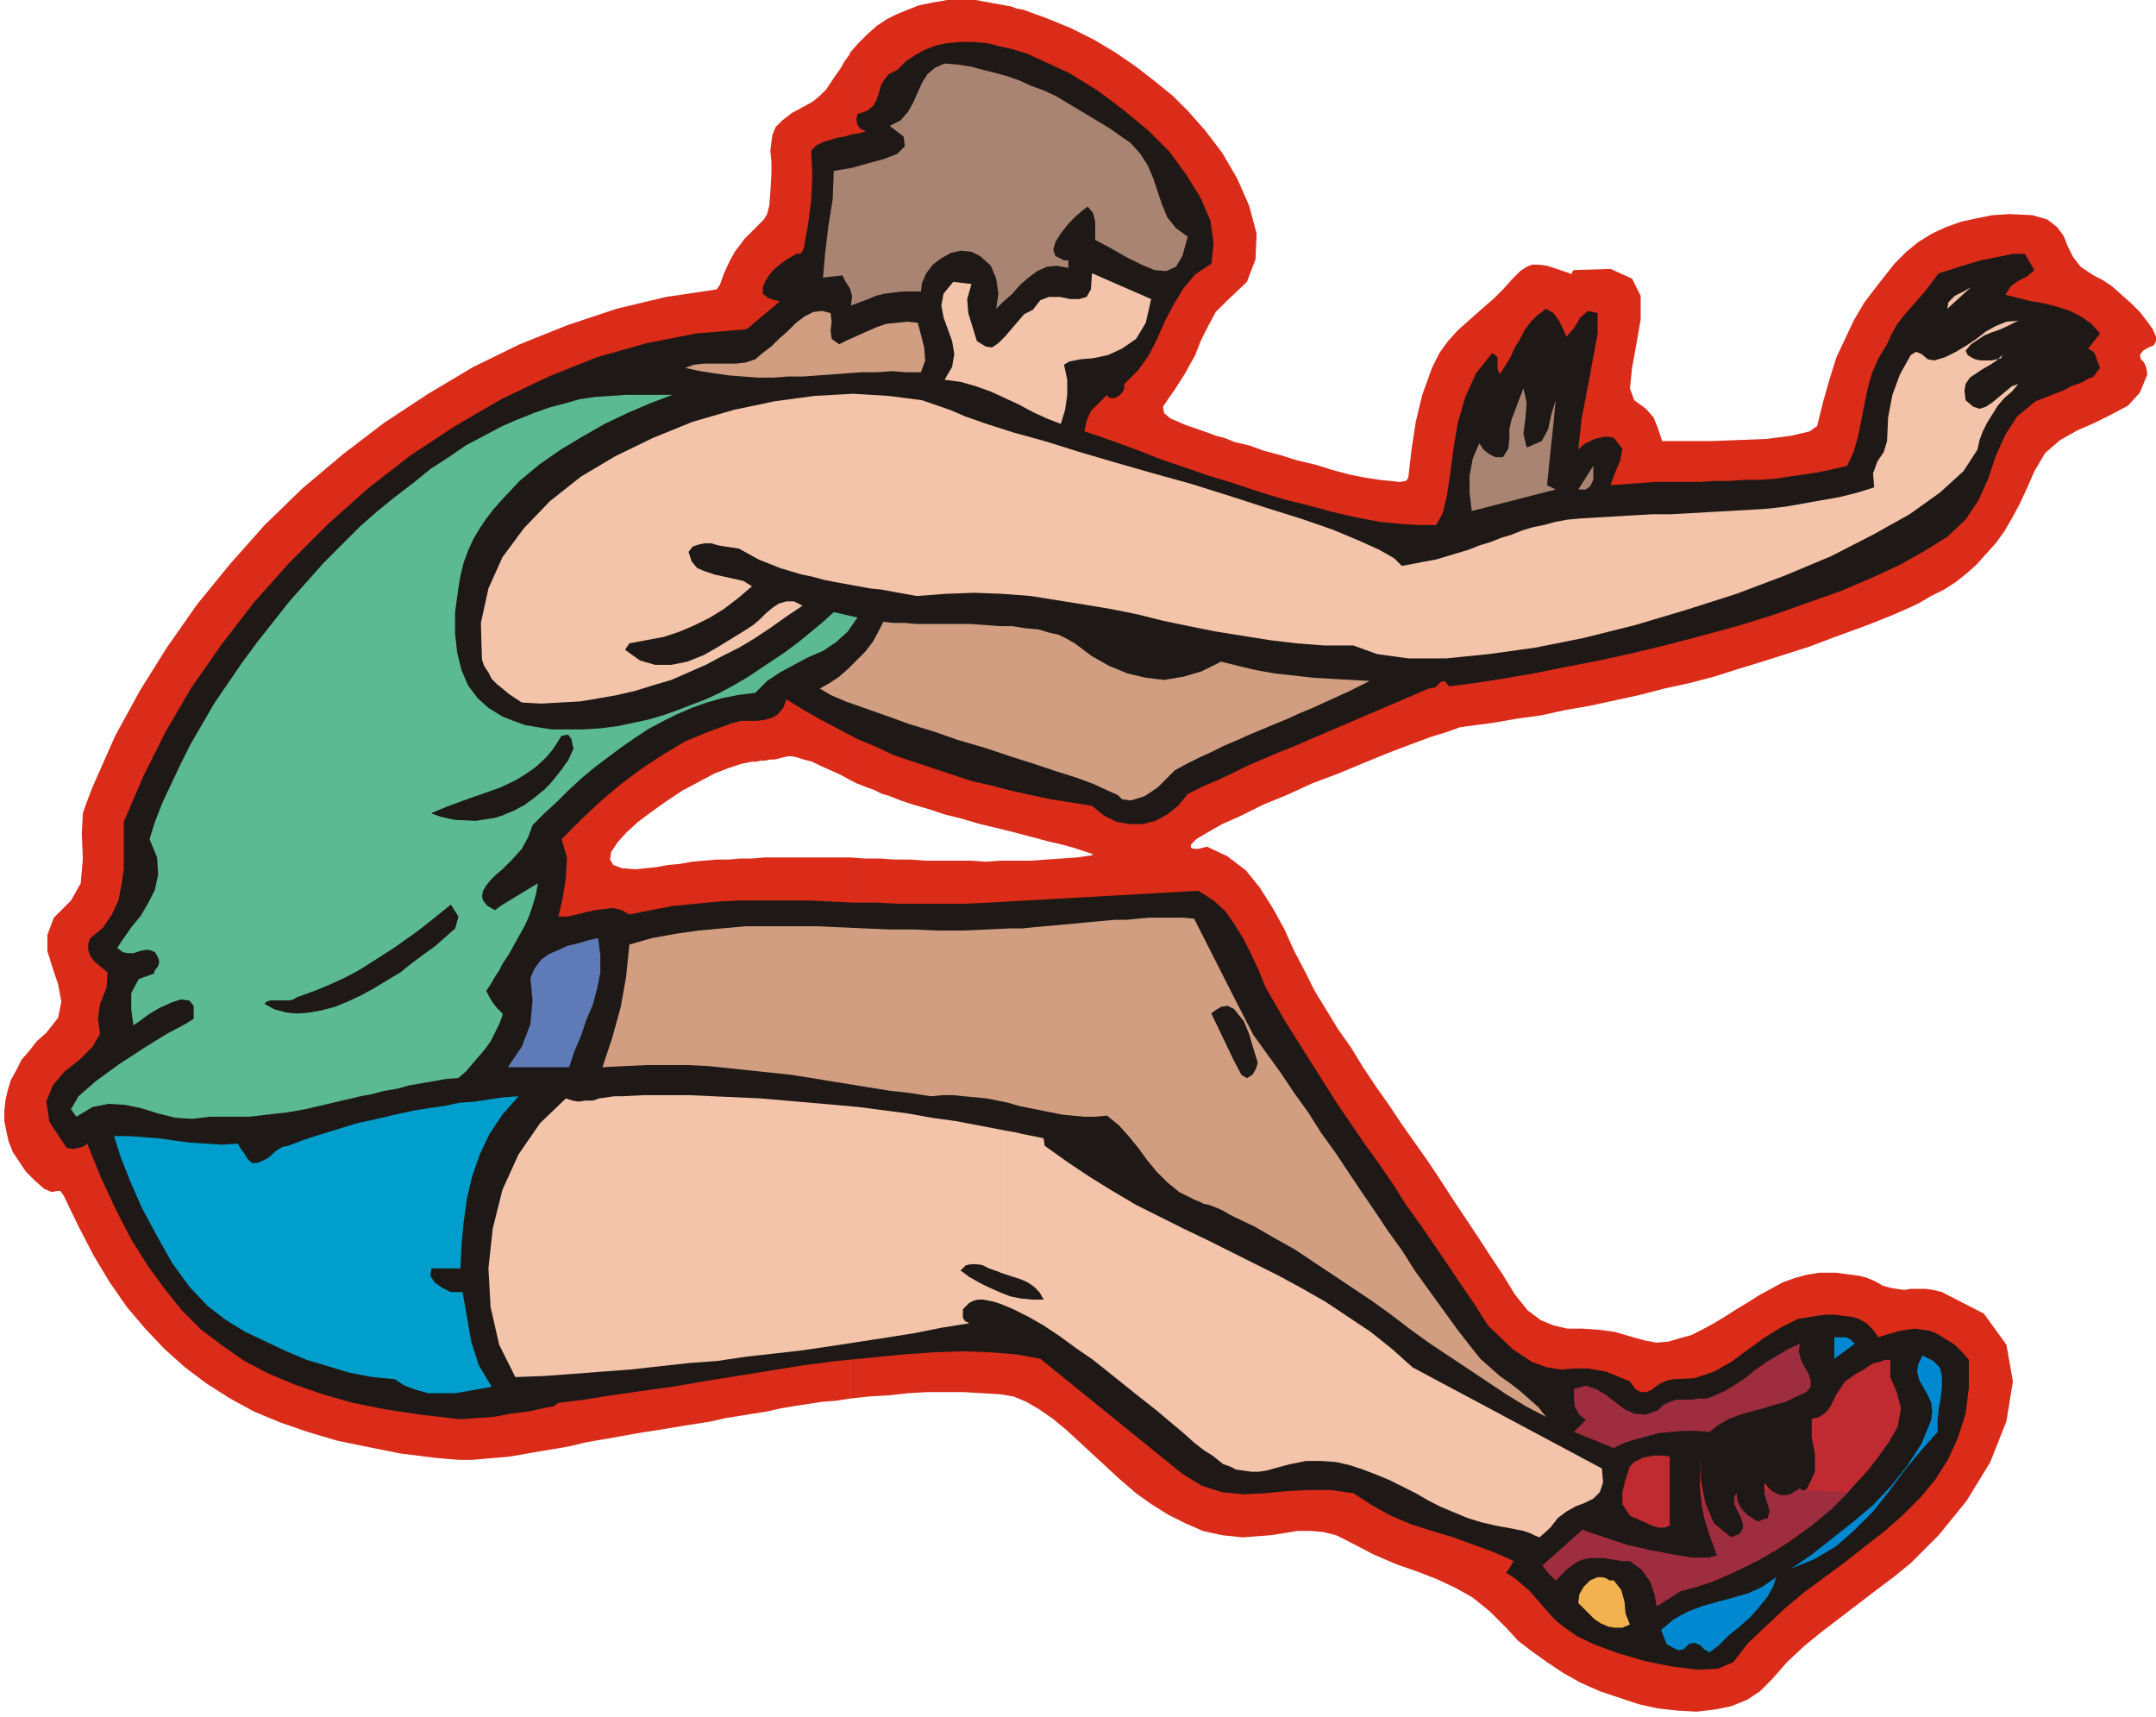 <svg xmlns="http://www.w3.org/2000/svg" fill-rule="evenodd" height="1.596in" preserveAspectRatio="none" stroke-linecap="round" viewBox="0 0 2004 1596" width="2.004in"><style>.pen1{stroke:none}.brush3{fill:#1e1916}.brush4{fill:#aa8472}.brush5{fill:#f4c4aa}.brush6{fill:#d19e82}.brush10{fill:#0089d1}.brush11{fill:#9e2d3f}.brush12{fill:#bf2b30}</style><path class="pen1" d="m1015 795 1-1-3-1-6-2-9-3-11-3-13-3-15-4-15-4-16-4-17-4-17-5-16-4-15-5-14-4-12-4-10-4-3-1-4-1-4-2-4-2-6-2-5-2-5-2-6-3V49l8-9 8-8 9-8 9-6 10-5 10-4 10-4 10-2 5-1 6-1 5-1h27l5 1 6 1 5 1 6 1 5 1 6 1 5 2 6 1 22 8 22 9 22 11 20 12 19 13 18 14 16 13 14 14 16 18 16 21 14 24 11 25 7 26-1 24-8 21-19 18-10 10-7 13-7 14-5 13-10 18-9 14-7 10-4 6 1 6 6 5 14 6 23 8 5 2 8 2 10 4 13 3 14 5 15 4 16 5 17 4 16 5 15 4 15 3 13 2 10 1 9 1 6-1 2-3 3-26 4-26 6-25 9-25 7-14 8-11 9-10 9-8 9-8 8-7 8-7 8-8 9-10 7-7 6-4 5-2h6l8 1 9 3 12 4 2 1v-2l2-2 34-1 20 9 8 16v22l-4 23-4 22-2 19 4 11 11 8 7 8 4 10 4 12h45l26-1 26-1 23-3 17-4 7-5 6-24 6-21 6-19 8-17 8-17 10-17 13-17 15-19 11-11 11-9 13-8 13-6 14-5 14-3 15-3 16-1 21 1 14 4 9 7 6 8 4 10 5 10 7 9 12 8 8 4 9 6 9 8 9 8 8 8 7 9 5 7 3 7v4l-2 4-5 2-5 3-3 4 1 4 3 3 2 5 1 6-7 17-11 12-15 8-16 8-16 7-16 9-14 12-10 17-7 16-7 15-7 13-7 12-8 11-9 10-9 10-9 8-10 8-11 7-12 6-12 7-13 6-14 6-15 6-16 6-22 8-21 8-22 7-22 7-23 7-22 7-23 6-23 5-23 6-23 5-23 5-23 4-23 5-22 3-23 4-23 3-7 1-11 4-16 5-19 7-21 8-22 9-24 10-24 9-24 11-22 9-20 10-18 8-14 8-10 6-5 5v3l3 1h4l4-1 4-1 19 9 17 13 13 16 12 19 11 20 9 20 10 19 9 18 11 18 11 18 12 17 11 18 12 18 12 17 12 18 12 17 12 17 12 18 11 17 12 18 12 18 11 17 12 18 11 18 12 15 12 9 12 5 13 3h14l15 1 15 2 17 5 11 3 11 2 11-1 10-3 11-3 10-5 11-6 10-6 11-7 10-6 11-7 11-6 11-6 11-4 11-3 12-2h16l7 1 8 1 7 1 7 2 7 3 7 4 7 2 6 1 7 1 6-1h14l7 1 8 2 39 20 21 29 6 34-6 37-15 38-22 36-26 32-26 26-16 13-16 12-17 13-17 13-17 13-16 13-16 15-14 16-11 11-12 8-15 6-15 3-17 2-18-1-18-2-18-4-18-6-18-6-18-8-16-9-15-10-14-10-13-10-10-11-16-16-16-13-16-9-17-8-18-7-20-7-21-9-23-12-12-6-12-3-12-1h-12l-12 2-13 2-13 1-13 1-19-2-18-4-16-7-16-8-16-10-14-10-14-12-13-12-13-12-13-12-12-11-12-10-13-9-12-7-12-5-12-2-17-1-17-1h-35l-17 1-18 2-18 1-18 2V797l14 1h14l14 1h14l14 1h42l14 1 14-1h28l14-1 15-1 14-1 14-2zm-225-70-9-5-9-4-9-4-8-4-8-2-6-2-5-1h-4l-4 1-4 1-4 1h-4l-5 1h-4l-4 1h-4l-10 2-12 4-13 5-15 8-15 8-15 10-14 10-12 9-11 10-8 9-6 9-1 7 3 5 8 3 13 1 19-2 11-2 11-1 11-2 11-1 12-1h11l11-1h11l12-1h79v503l-13 2-13 1-13 2-13 2-12 2-13 3-13 2-12 2-13 2-13 3-12 2-13 2-12 2-12 2-13 2-12 2-11 2-11 2-12 2-11 2-12 3-11 2-12 2-12 2-11 2-12 2-12 1-11 1-12 1h-11l-12-1-11-1-32-4-30-6-29-6-27-8-26-9-24-10-22-12-22-14-20-15-19-17-18-19-17-20-16-23-15-25-14-27-14-29-3-4h-3l-5 1-7-3-9-8-8-8-6-9-6-9-4-10-2-9-2-10v-9l1-10 2-9 3-10 5-9 5-10 7-8 7-9 9-8 11-14 3-15-3-16-5-15-5-16v-15l6-16 16-16 9-16 2-23-1-23 1-19 2-6 3-8 3-8 3-7 19-43 23-42 25-40 28-40 31-38 32-36 35-34 38-32 38-29 41-27 42-25 43-21 45-18 45-15 46-11 47-7 3-4 4-11 5-11 5-9 9-12 8-8 5-5 5-5 3-5 2-8 1-12 1-17v-12l-1-10 1-8 1-7 3-7 6-6 9-7 13-7 7-4 6-5 6-6 4-6 4-6 5-7 4-7 5-7v-1 676z" style="fill:#db2b19"/><path class="pen1 brush3" d="m1126 245-15 10-11 13-9 15-8 15-7 16-8 16-10 14-13 13v4l-2 4-3 3-4 2h-4l-2-1-1-2-8 8-7 7-4 9-2 10 15 5 17 6 19 7 20 8 21 7 23 8 23 7 24 8 23 7 24 6 22 6 22 5 21 4 20 2 17 1h16l6-11 4-17 3-20 3-23 4-24 7-24 10-22 15-19 5 4v11l2 5 5-8 5-8 4-9 5-8 4-8 6-8 6-6 8-6 7 4 5 7 4 8 3 7 7-8 6-10 7-6 9 2v19l-7 38-8 42-3 28 3-3 4-3 4-2 4-2 5-1 4-1h5l4 1 8 10-2 11-5 12-4 11 14-1 14-1 13-1h42l14-1h14l14-1h14l14-1 13-2 14-2 13-2 14-3 13-3 6-13 4-14 3-15 3-15 3-15 4-14 6-14 8-13 4-9 5-9 6-8 7-8 7-8 7-8 6-8 6-8 10-3 9-3 10-3 10-3 10-2 10-2 10-2h11l9 15-7 6-8 4-7 5-5 8 12 3 12 3 12 2 12 3 12 4 10 5 10 7 8 9-11 14 5 3 2 4 2 6 2 5-3 4-3 4-5 2-5 3-5 2-6 2-5 3-5 2-23 9-17 14-11 17-9 20-7 21-9 20-12 18-17 16-21 13-23 13-26 12-28 12-31 11-31 11-32 10-33 9-34 9-33 8-32 7-31 6-30 6-29 5-26 4-23 3-4-5-4 1-5 5-6 1-14 6-14 6-14 6-14 6-14 6-14 6-14 6-14 6-14 6-15 6-14 6-14 6-14 7-13 6-14 6-14 7-9 11-10 8-11 6-12 3h-12l-12-2-12-6-11-9-19-3-19-3-19-4-18-4-19-5-18-4-18-6-18-6-18-6-18-6-17-8-17-7-17-9-17-9-16-9-16-10-3 8-5 6-5 3-7 2-7 1h-15l-8 2-22 8-22 9-20 12-20 13-20 15-19 16-18 17-18 18 5 17-1 19-3 19-4 17h8l9-2 8-2 9-2 8-1 9-1 8 2 7 4 20-4 21-4 21-2 21-2 20-1h63l21 1 21 1h21l21 1h63l21-1 195-11 14 9 11 10 9 13 8 13 7 14 7 15 6 15 8 14 11 19 12 19 12 19 12 19 12 19 13 19 13 19 13 18 13 19 12 19 13 18 13 19 13 19 12 18 13 19 12 19 23 22 18 12 14 5 13 2 12-1h13l17 3 22 9 5 7 5 3h5l5-2 5-4 5-3 5-2 6-1 19-1 18-6 16-9 15-11 15-11 16-10 16-8 18-3 8-1h8l8 1 8 1 7 2 7 4 6 6 5 7 6-2 7-2 7-2 7-1 7-1 7 1 7 1 7 3 8 5 8 5 7 7 6 7v26l-3 24-7 22-9 20-12 19-14 17-16 16-17 15-18 14-19 15-19 14-19 14-18 15-17 16-17 16-14 18-14 6-19 1-24-3-25-5-24-7-22-8-17-8-10-7-8-6-7-7-6-7-7-8-6-7-7-6-7-6-8-5 2-3 2-3 1-2 2-3-18-8-19-7-19-7-20-6-19-6-19-8-18-10-17-11-21-3h-21l-20 1-20 2-20 1-20-2-19-6-18-11-132-107-22-4-24-2-26-1-27 1-29 2-30 3-31 3-31 4-31 5-31 5-31 5-29 5-29 4-28 4-25 4-24 3-4 3-10 2-14 3-16 2-16 3-15 1-12 1h-6l-35-4-33-5-30-6-28-8-26-9-24-10-23-12-20-14-20-15-18-18-16-20-16-22-15-24-14-27-14-30-13-32-4 3-4 1-5 1-6-1-16-24-3-19 6-15 11-13 14-11 12-12 7-12-2-14 2-14 6-15 1-14-12-10-4-5-2-6v-6l2-5 12-10 8-12 6-13 3-15 2-14v-44l18-42 21-42 24-41 28-40 30-39 33-37 36-36 37-33 40-31 41-27 43-25 44-21 45-18 46-13 46-9 47-4 31-26-5-1-6-2-5-4v-6l2-5 3-5 3-4 4-4 5-4 4-3 5-3 5-3h3l2-1 1-2 1-2 4-22 3-23 1-23-1-23 5-5 6-3 7-2 6-2 7-1 6-2 7-1 7-2-5-2-3-4-1-5 1-5 9-3 6-5 3-6 2-6 2-7 3-5 4-5 8-4 8-8 9-6 9-5 11-4 10-2 12-1h12l12 1 12 3 13 3 13 4 13 6 13 6 13 6 13 8 13 8 24 18 23 19 20 20 16 22 13 21 9 21 3 21-2 19z"/><path class="pen1 brush4" d="m1104 220-5 18-6 10-9 4-11-1-12-5-14-7-14-8-15-8v-17l-2-8-5-6-4 3-7 6-7 7-7 9-5 8-2 7 2 6 8 4h4v7l-11-2-9 1-9 4-8 6-8 7-7 8-8 7-7 7 2-14-2-14-5-12-10-9-8-4-10-1-9 2-9 5-8 6-6 8-4 9-1 8h-18l-8 1-8 1-8 2-7 3-8 3-8 3 1-9-2-7-4-6-3-6-18 2 2-23 3-25 4-25 1-26 5-1 12-2 14-4 15-4 13-5 7-7-1-9-13-10 10-5 7-8 5-9 4-9 4-9 5-8 7-6 9-4 12 1 13 2 11 3 12 3 11 3 11 4 11 5 11 4 11 5 10 6 10 6 10 6 10 6 10 6 10 7 10 7 9 10 7 11 5 12 4 12 4 12 5 12 8 10 11 8z"/><path class="pen1 brush5" d="m1070 278-5 22-9 15-13 9-13 6-14 3-12 1-10 2-5 3 3 14v14l-2 14-4 13-13-5-13-6-13-7-13-6-13-6-14-5-14-4-15-2 7-12 2-12-2-12-4-11-4-11-2-11 2-11 9-11 17 2-4 14 1 13 4 13 4 13 8 5 6 1 6-4 6-6 6-7 6-7 6-7 8-4 7-9 8-3h10l10 2h8l7-2 4-7 1-15 55 24zm740 9 1-6 6-6 8-4 7-4-22 20z"/><path class="pen1 brush6" d="m780 320 8-4 9-4 9-4 9-4 9-3 10-1 9-1 10 1 3 11 3 12 1 12-4 11h-14l-13-1-14 1h-14l-14 1-13 1-14 1-14 1h-14l-13 1h-14l-14-1-13-1-14-2-13-2-14-3 8-3 10-1h29l9-1 9-3 7-6 8-6 7-7 8-7 8-8 8-6 8-4 8-1 8 2 1 8-1 8 1 8 7 5z"/><path class="pen1 brush5" d="m1860 333 1-3-5 5-6 4-7 4-6 4-6 4-4 6-1 6 1 9 7 6 6 2 6-2 6-4 6-5 6-5 6-5 6-2-6 7-7 6-6 7-5 8-5 8-4 8-3 8-2 9-13 20-22 20-28 20-34 19-39 20-43 18-45 17-47 15-47 14-48 12-45 9-43 6-40 4h-35l-29-4-22-8h-27l-26-2-25-3-25-4-25-4-25-5-24-5-24-6-25-5-24-4-25-4-25-4-26-2-26-1-27 1-27 2-11-2-11-2-11-2-10-1-11-2-11-2-11-2-10-2-11-3-10-2-10-3-10-3-10-4-10-4-9-5-9-5-6-1-7-1-6-1-7-2h-6l-5 1-6 2-4 5 3 9 5 6 7 3 9 3 9 2 9 2 9 2 8 5-13 11-13 10-13 8-14 7-14 6-15 5-16 3-16 3-4 6 14 10 14 4h15l15-3 15-6 14-8 13-8 13-8 6-4 6-5 6-6 6-5 6-4 7-2h7l8 4-15 10-14 10-15 10-15 9-16 8-15 8-16 7-16 7-17 5-16 5-17 4-17 3-18 3-18 1-18 1-18-1-6-4-6-4-6-5-5-4-5-5-3-6-4-6-2-6-1-34 7-32 13-29 20-27 24-25 29-23 32-19 35-17 37-15 38-11 38-8 37-5 36-2 33 2 31 4 26 9 14 6 20 7 25 8 29 8 32 10 34 10 35 10 36 10 35 11 34 11 32 10 29 10 24 10 20 9 14 8 7 7 11-2 10-2 11-2 10-3 10-3 10-3 10-4 10-3 10-4 10-3 10-4 10-3 10-2 11-3 11-2 11-1 16-1 17-1 17-1 18-1h17l18-1 17-1 18-1 18-1 17-1 18-2 17-3 17-3 17-3 16-4 16-5-1-13 4-11 6-9 3-10 1-22 4-21 7-19 10-18 5-3 5 2 6 5 6 1 10-3 10-5 10-6 9-6 9-7 9-5 10-4 11-1-6 3-6 3-7 3-6 2-7 3-6 4-6 4-5 6 2 4 3 2 4 2 5 1h10l5-1 4-1z"/><path class="pen1 brush4" d="m1419 416 14-6 6-11 3-14 4-13-2 21-2 19-2 19-2 20 8 4-78 20-2-17v-16l3-16 6-14 4 6 5 4 6 3h7l5-8 1-9v-9l2-9 11-29 3 13-1 14-2 15 3 13z"/><path class="pen1" d="m625 367-21 8-21 9-21 10-21 12-20 12-20 14-18 15-16 17v-68l14-6 15-6 14-5 15-4 14-4 14-2 15-1 14-1h43zM467 666l10 4 11 4 12 2 13 2h29l16-1 16-2 14-3 14-3 14-4 14-5 13-5 13-5 13-6 13-7 12-7 12-8 12-8 12-8 12-9 11-9 11-9 11-10 22 5-9 13-11 10-12 8-14 6-13 7-13 7-12 8-11 11-16 2-15 3-14 4-14 5-14 6-14 7-13 7-12 8-13 9-12 9-12 9-12 10-12 11-11 11-12 11-11 11-4 11-6 11-9 10-9 9v-50l11-5 10-5 9-7 9-7 8-9 7-9 7-9 5-11-1-4-1-5-3-4-6 1-5 9-6 7-6 7-7 6-7 5-8 5-8 5-8 4v-66zm0 175 33-20-2 11-3 10-3 9-4 9-5 9-5 9-5 9-6 9v-55zm0 101v2-2zm0-478-8 9-7 9-6 9-6 10-5 11-4 11-3 12-2 12-3 22v20l2 18 4 16 6 14 9 12 10 9 13 8v66l-8 4-9 3-9 3-8 2-9 3-8 3-8 3-7 3 8 3 9 2 8 1h17l8-1 8-1 8-2v50l-6 5-5 5-4 5-3 5-1 5 1 4 4 5 7 4 7-5v55l-3 6-4 6-4 7-4 6 3 6 3 5 4 5 5 5v2l-3 8-4 8-4 8-5 7-6 7-6 7-6 7-7 6-12 1-11 2-12 2-11 2-11 3-12 2-11 3-11 2v-94l12-6 13-8 12-7 11-9 11-8 11-8 9-8 9-8 3-11-7-11-10 8-10 8-10 8-10 7-11 8-11 7-11 7-11 7V489l16-14 16-13 17-13 16-13 17-11 16-11 17-9 17-9v68zm-132 555-17 4-17 4-17 4-17 3-18 2-17 2h-37l-16 2-16-1-16-4-16-5-15-3-15-1-15 3-15 9-5-7 7-12 16-14 22-16 23-15 21-13 17-9 8-5v-12l-4-5-8-1-9 3-11 5-10 6-8 6-6 4-2-15v-15l7-13 14-5 1-3 3-4 1-4-1-4-3-5-5-2h-4l-5 1-6 2h-5l-5-1-5-4 6-9 7-10 9-11 7-12 6-12 3-14-1-16-7-17 5-16 7-18 8-17 9-19 9-18 11-19 11-19 13-19 13-19 14-19 15-19 15-19 16-18 16-18 17-17 17-17v412l-7 4-7 4-7 3-8 4-7 3-8 3-7 3-8 2-3 2-4 1h-17l-4 1-2 2 9 5 11 3 10 1 12-1 11-2 12-3 12-5 12-6v94z" style="fill:#5bba91"/><path class="pen1 brush4" d="M1474 455h-7l14-22v13l-3 6-4 3z"/><path class="pen1 brush6" d="m999 598 16 12 16 9 17 7 17 4 17 2 18-3 17-5 18-9 16 4 17 4 17 3 18 2 18 2 17 1 18 1 17 1-10 5-10 5-11 5-11 5-11 5-12 5-11 5-12 5-12 5-12 5-11 5-12 5-12 6-11 5-12 6-11 6-5 5-6 6-5 5-6 4-6 4-6 2-7 2-8-1-4-4-9-4-13-6-16-6-19-6-21-7-22-7-24-8-24-7-23-8-23-7-22-8-20-7-17-6-14-6-10-6 9-5 9-6 8-7 8-8 8-8 7-9 5-9 5-10 9 1h11l11 1h50l14 1 13 1h12l12 2 12 1 10 3 9 2 8 4 7 4z"/><path class="pen1 brush3" d="m401 756 14-6 16-6 17-6 17-6 17-8 15-10 14-13 11-17 6-1 3 4 1 5 1 4-10 18-12 15-15 13-17 11-18 7-19 3-20-1-21-6zm22 107-9 7-10 8-10 8-11 9-11 8-12 8-12 7-12 7-13 6-12 4-12 4-11 2-12 1-10-1-11-3-9-5 2-2 4-1h17l4-1 3-2 19-7 19-8 18-9 18-11 18-12 17-12 17-13 17-14 7 11-3 11z"/><path class="pen1 brush6" d="m1165 962 13 18 13 18 12 18 13 18 12 19 13 18 12 18 12 18 13 19 12 18 13 18 12 19 13 18 13 18 13 18 14 18 8 10 9 8 9 8 10 7 9 7 9 8 8 7 7 9-19-10-18-11-18-12-18-12-18-12-18-12-18-13-17-13-18-13-18-12-18-12-18-12-18-12-18-10-19-11-19-9V986l7 13 5 3 5-3 3-5 2-6-4-13-4-13-5-12-9-12v-11l18 35zm-18 169-4-2-5-3-4-2-5-2-5-2-5-1-4-2-5-2-14-7-11-9-10-10-9-11-8-11-9-11-9-10-11-9-11 1h-10l-11-1-10-1-10-2-10-2-10-2-10-2-10-3-10-2-10-2-10-1-11-1-10-1h-10l-11 1-19-3-18-2-19-3-18-3-19-3-18-3-19-3-19-2-19-2-19-2-19-2-19-1h-39l-21 1-20 1 9-27 8-29 5-28 3-30 21-6 22-4 21-3 22-2 22-2h67l22 1 22 1 23 1h22l23 1h22l23-1 22-1h11l10-1 11-1 11-1 11-1 11-1 10-1 11-1 11-1h11l10-1 11-1h32l10 1 37 73v11l-6-3-6 1-5 3-4 3 21 44v145z"/><path class="pen1" style="fill:#5e7ab7" d="m556 872 2 16v16l-3 15-4 15-6 14-5 15-6 14-5 15h-57l13-19 8-21 2-22-2-21 4-9 6-8 7-5 9-4 9-4 9-2 10-3 9-2z"/><path class="pen1 brush3" d="m1169 988-2 6-3 5-5 3-5-3-28-57 4-3 5-3 6-1 6 3 9 11 5 12 4 14 4 13z"/><path class="pen1" style="fill:#009ecc" d="m401 1179-1 7 4 6 7 5 8 4h11l4 23 4 23 7 22 12 20-11 2-11 2-12 2h-25l-11-3-11-4-9-6-21-2-21-4-20-6-20-6-19-8-19-9-19-9-18-11-17-13-17-18-16-22-14-25-14-26-11-25-9-23-6-19h13l14 1 14 1 14 2 15 2 15 1 15 1 15-1 3 5 3 4 3 5 4 4h5l5-2 4-2 4-3 3-3 4-3 4-2 5-1 13-5 12-4 13-4 13-4 13-4 14-3 13-3 13-3 14-3 13-2 14-2 14-3 14-1 13-2 14-2 14-1-15 17-12 18-9 19-7 20-5 21-3 22-2 21-1 22h-27z"/><path class="pen1 brush5" d="m970 1058 1 7 21 15 21 14 21 13 22 13 22 11 22 11 23 11 22 11 22 11 22 11 22 12 21 12 21 14 21 14 20 16 19 17 176 94 1 13-3 9-6 6-8 4-8 3-9 5-8 6-7 9-10 9-5-2-4-2-6-2-5-1-5-1-5-1-6-1-5-1-13-3-13-4-12-5-12-5-12-6-12-7-12-6-12-6-12-5-13-5-12-4-13-3-14-1h-14l-15 3-15 4-7 2-7 1h-7l-7-1-7-1-6-3-6-2-5-4-5-4-8-5-9-7-10-9-12-10-13-11-14-11-15-12-15-12-15-12-16-11-15-11-15-10-14-8-14-7-12-5v-11l5 2 5 1 5 1 5 1 5 1 5 1h10l-3-5-4-5-5-4-5-3-5-2-6-2-6-2-6-2v-133l5 1 6 1 5 1 4 1 5 1 5 1 5 1 5 1zm-40 154-6-2-5-1-5-1h-5l-4 1-4 2-3 3-3 3v8l2 3 4 2-25 4-25 5-25 4-26 4-26 4-27 4-26 3-27 3-27 4-27 2-27 3-27 3-27 2-26 2-27 2-27 1-15-30-8-35-2-36 4-37 9-36 15-33 20-29 24-23 6 2 6 1 6-1h7l6-2 7-1 7-1h7l20-1h43l22 1 22 1 22 1 23 2 23 2 23 2 22 2 23 3 23 3 22 4 22 3 21 4 21 4v133l-2-1-3-1-3-1-3-1-6-3-8-1-7 1-5 5 5 3 4 3 5 3 5 3 4 2 5 2 4 2 5 2v11z"/><path class="pen1 brush3" d="M970 1208h-10l-11-1-10-2-10-4-9-4-10-5-9-5-8-6 5-5 7-1 8 1 6 3 7 3 7 3 8 2 7 2 7 3 6 4 5 5 4 7z"/><path class="pen1 brush10" d="m1724 1249-19 14v-20h11l4 2 4 4z"/><path class="pen1 brush11" d="m1670 1298-10 5-11 3-10 3-11 3-11 3-10 4-9 5-9 7-12-1h-12l-12 1-11 1-11 3-11 3-10 3-10 5-37-15 11-11-6-5-4-7-1-8v-9l11-3 9 3 9 5 9 7 9 7 9 4 10 1 12-4 5-5 6-3 6-2h14l7-1h7l6-2 11-5 10-6 9-6 10-8 10-7 10-6 10-6 11-5-1 7 2 8 3 6 4 7 2 6v6l-4 5-9 4z"/><path class="pen1 brush10" d="m1795 1320 1-8-1-8-3-7-4-7-4-7-2-8 1-7 4-8 10 5 6 6 2 8v10l-1 10-2 11-1 11v10l-16 18-15 18-14 19-15 19-17 17-17 15-20 12-22 9 19-13 19-15 19-15 19-16 17-18 15-19 13-20 9-22z"/><path class="pen1 brush12" d="M1757 1264v16l6 14 4 15-3 17-8 14-10 14-10 13-11 12-11 12-12 12-13 10-12 10-14 10-14 9-14 8-14 7-15 7-14 6-15 5-15 4-22 14-2-11-4-12-8-11-11-8h-7l-6-1-6-1-6-1h-12l-5 1-6 2-6 4-5 4-5 5-5 5-3-3-4-4-3-4-2-3 37-33 8 3 15 5 18 6 22 5 21 4 18 3h15l8-2-9-26-5-19-2-19 1-28v22l4 21 8 19 16 13 8-3 3-5v-5l-2-6-3-6-3-6v-6l2-4 1 8 4 7 6 6 8 5h2l3-1 2-1h3l2-8-2-8-3-8v-10l3 4 4 4 4 2 4 2h5l5-1 4-2 4-4 1 2 2 1 2-1 2-2 7-15v-16l-3-16v-17l7-2 6-4 4-5 3-6 3-6 4-6 4-6 6-4 4-3 4-2 5-3 4-3 4-2 5-1 5-2h5z"/><path class="pen1 brush12" d="m1552 1418-5 2h-5l-4-1-5-2-4-2-5-2-4-2-5-2-7-11v-11l3-12 4-12 4-4 4-2 4-2 5-1 5-1h10l5 1v64z"/><path class="pen1" style="fill:#f2b24f" d="m1500 1469 7 9 3 11 1 11 4 10-7 3h-7l-6-1-7-3-6-4-5-5-5-5-5-5 1-8 4-7 6-6 7-3h4l4 1 3 2h4z"/><path class="pen1 brush10" d="m1589 1536-5-3-4-4-5-2-5 1-5 5-5 1-6-3-5-3-5-13 12-10 13-7 13-5 14-4 15-4 14-4 13-6 13-9-3 9-5 9-8 10-8 9-10 9-10 8-9 9-9 7z"/><path class="pen1 brush11" d="m1718 1387-16 16-18 15-19 13-20 13-20 11-21 9-21 9-21 6-22 14-2-11-4-12-8-11-11-8h-7l-6-1-6-1-6-1h-12l-5 1-6 2-6 4-5 4-5 5-5 5-3-3-4-4-3-4-2-3 37-33 8 3 15 5 18 6 22 5 21 4 18 3h15l8-2-7-19-5-16-2-13-1-15 3 14 5 13 8 11 12 8 8-3 3-5v-5l-2-6-3-6-3-6v-6l2-4 1 8 4 7 6 6 8 5h2l3-1 2-1h3l2-7-2-7-2-6-1-7h5l7 4 6 1 6-1 6-4 48 2z"/></svg>
